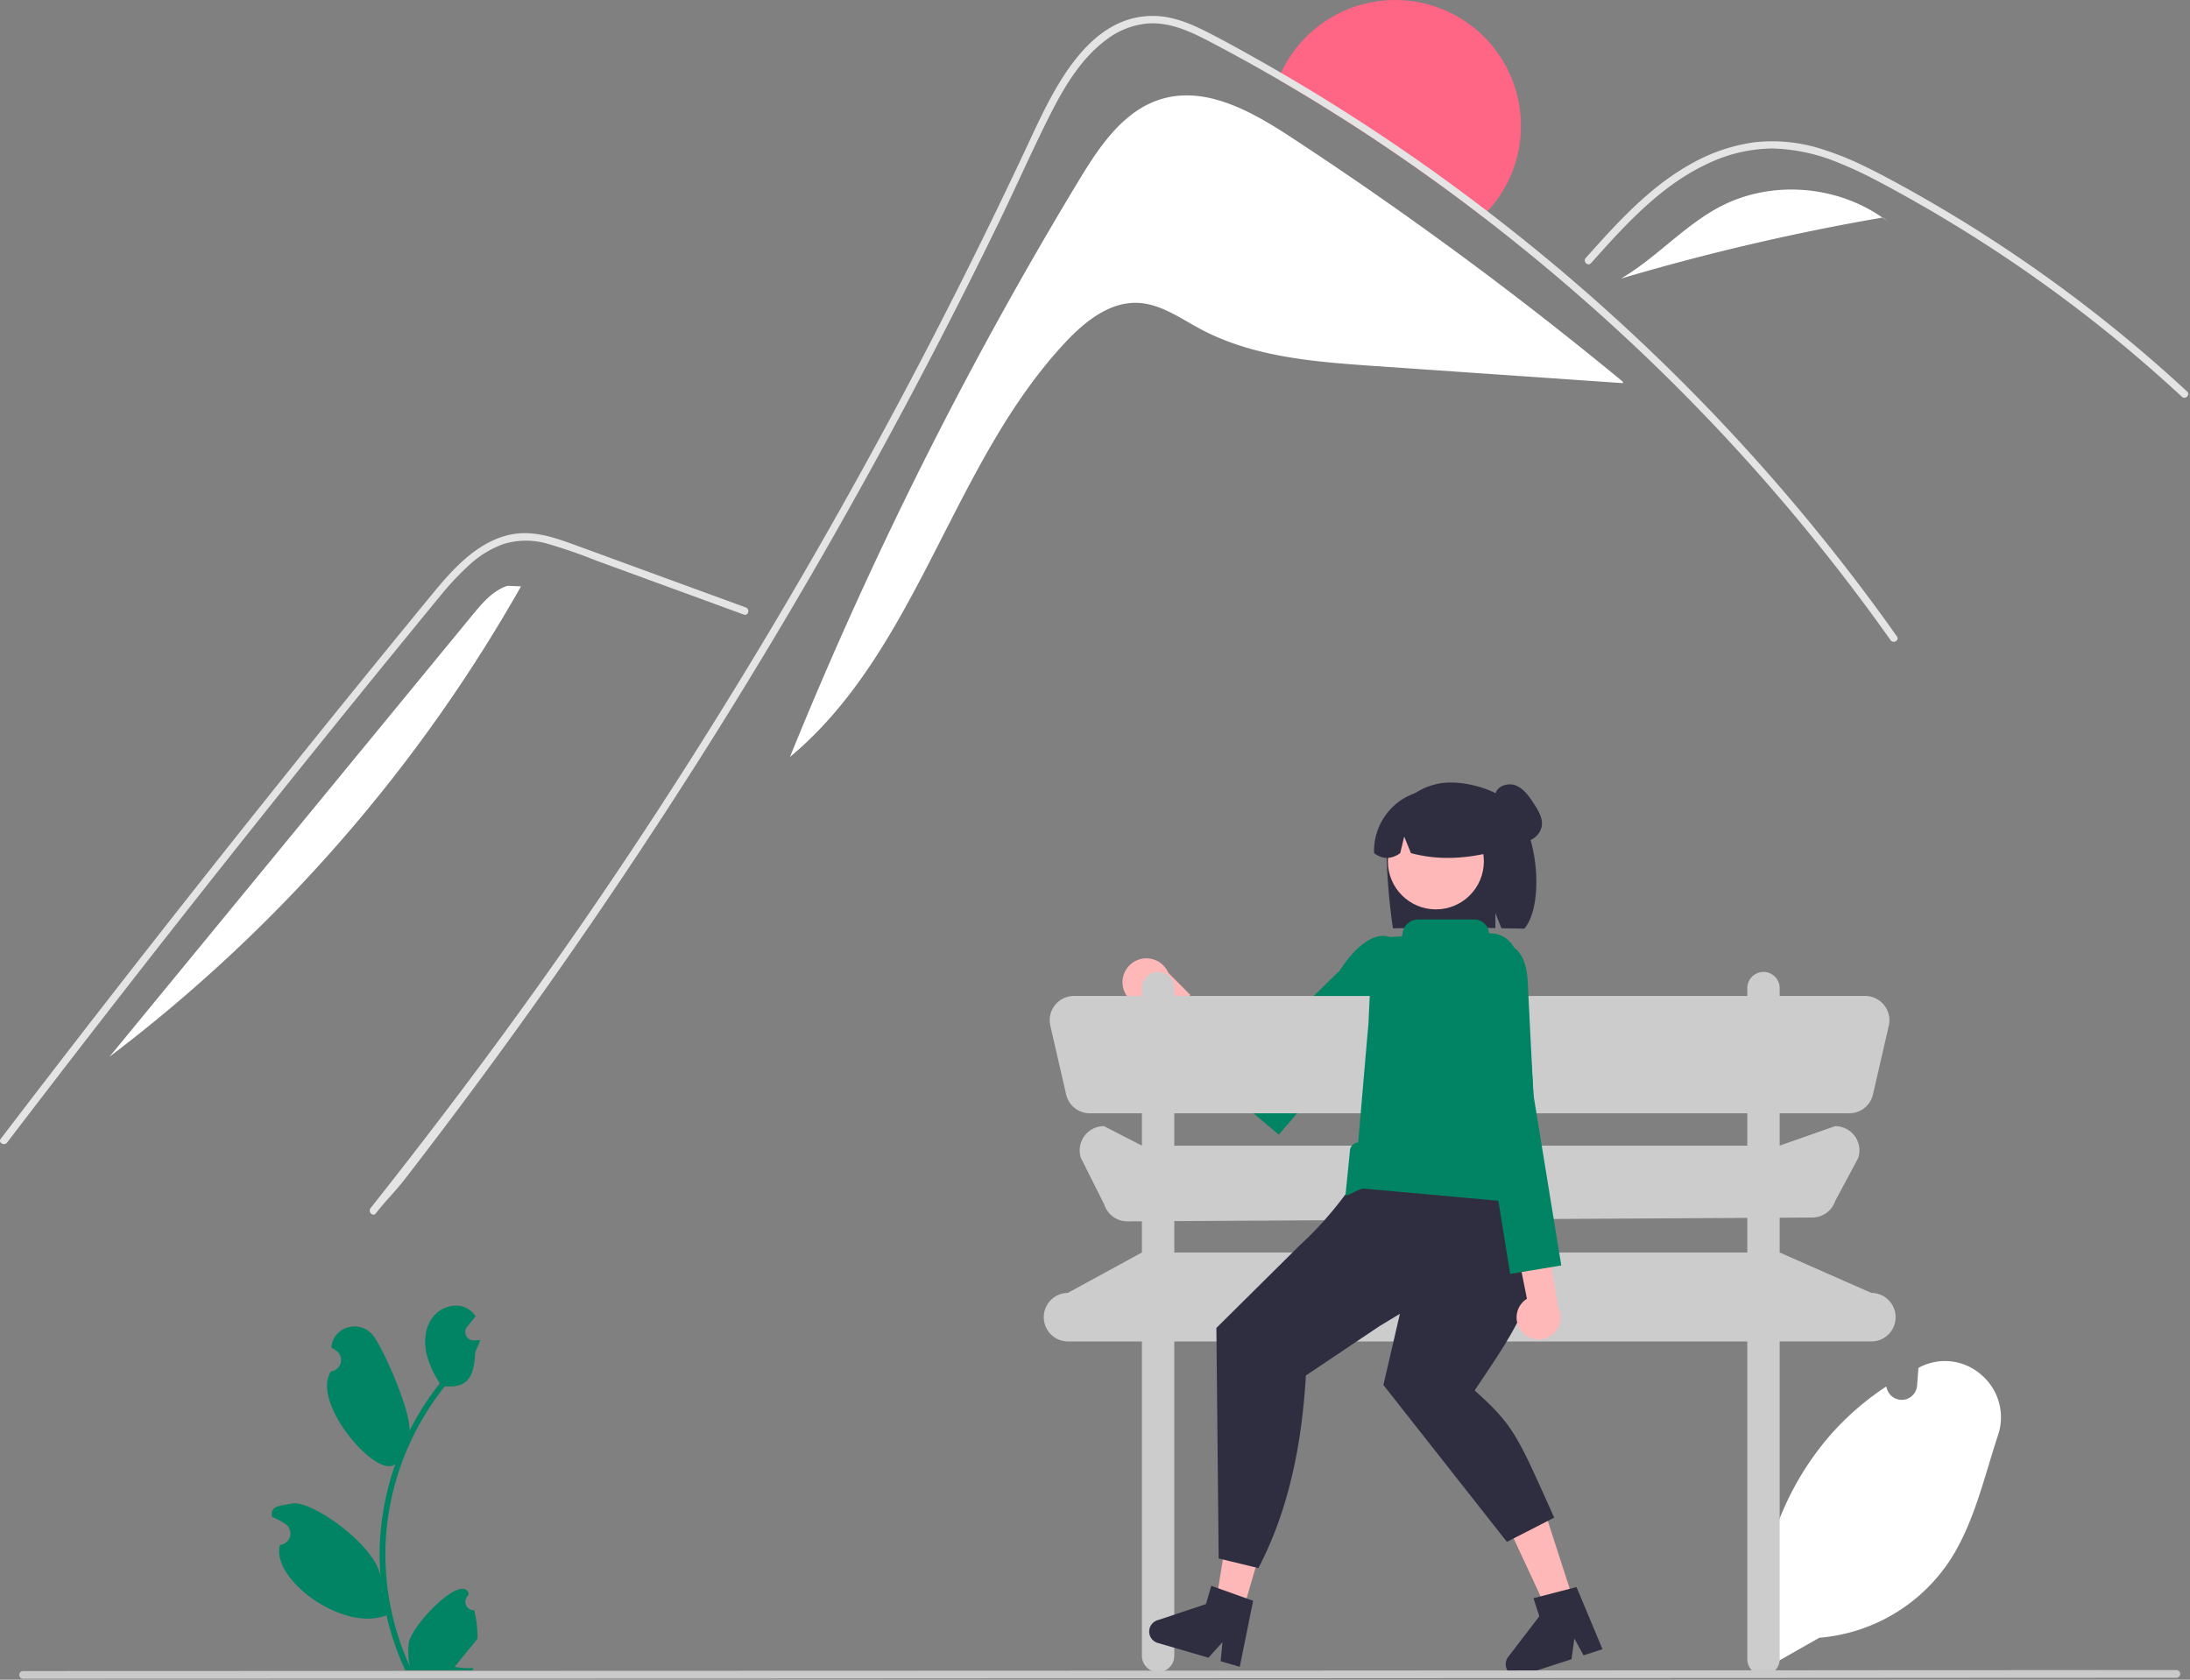 <svg xmlns="http://www.w3.org/2000/svg" fill="none" viewBox="0 0 674 517"><rect x="0" y="0" width="674" height="517" fill="#808080" stroke="none"/><g clip-path="url(#a)"><path fill="#018463" d="M145.941 495.622a2.606 2.606 0 0 1-1.888-4.516l.178-.71-.071-.17c-2.399-5.72-17.706 10.225-18.367 15.601a20.7 20.7 0 0 0 .363 7.119 83 83 0 0 1-7.549-34.469 80 80 0 0 1 .496-8.936 84 84 0 0 1 1.142-7.246 84 84 0 0 1 16.649-35.581c4.739.264 8.891-.458 9.292-9.641.072-1.634 1.283-3.048 1.55-4.657-.452.059-.912.096-1.364.126l-.43.022-.053.002a2.57 2.57 0 0 1-1.42-.351 2.583 2.583 0 0 1-.701-3.854l.587-.721c.296-.371.6-.735.897-1.105q.051-.054.096-.112c.342-.422.683-.838 1.024-1.26a7.5 7.5 0 0 0-2.447-2.366c-3.419-2.002-8.136-.615-10.605 2.477-2.477 3.092-2.944 7.431-2.084 11.295a29.9 29.9 0 0 0 4.138 9.225c-.185.237-.378.467-.564.704a84.5 84.5 0 0 0-8.819 13.972c.701-5.472-7.866-25.235-11.18-29.421-3.979-5.029-12.14-2.834-12.841 3.54l-.02.185q.738.416 1.445.884a3.534 3.534 0 0 1-1.425 6.432l-.072.011c-6.587 9.405 14.53 33.884 19.816 28.388a86.3 86.3 0 0 0-4.643 21.847 82 82 0 0 0 .06 13.208l-.022-.155c-1.175-9.57-21.323-23.799-27.206-22.613-3.39.682-6.728.527-6.214 3.946l.026.164q1.37.558 2.662 1.283.738.416 1.445.884a3.534 3.534 0 0 1-1.425 6.432l-.072.011-.148.022c-2.999 10.317 19.237 26.967 32.756 21.669h.007a86.3 86.3 0 0 0 5.792 16.909h20.691c.074-.23.141-.468.207-.697-1.915.12-3.838.005-5.725-.341 1.535-1.884 3.07-3.783 4.605-5.666q.052-.054.097-.112c.779-.964 1.565-1.92 2.343-2.884l.001-.001a34.5 34.5 0 0 0-1.01-8.773m-23.693-46.609.011-.014-.011.029zm-4.583 41.315-.178-.401a18 18 0 0 0 0-.875c0-.081-.015-.163-.015-.245.067.512.126 1.024.2 1.536z"/><path fill="#fff" d="m542.511 513.99-.106-.724a89.38 89.38 0 0 1 21.178-71.886 86.5 86.5 0 0 1 16.36-14.254l.542-.364.318.932a4.74 4.74 0 0 0 1.991 2.47 4.74 4.74 0 0 0 3.102.663 4.75 4.75 0 0 0 2.826-1.441 4.75 4.75 0 0 0 1.285-2.901l.419-5.474.648-.32a16.86 16.86 0 0 1 18.745 2.508 17.14 17.14 0 0 1 5.089 18.552c-.986 2.992-1.926 6.098-2.835 9.101-3.107 10.272-6.321 20.892-12.171 29.733a53.35 53.35 0 0 1-39.981 23.497z"/><path fill="#FFB8B8" d="M345.576 303.562a7.306 7.306 0 0 0 6.504 6.065 7.3 7.3 0 0 0 3.138-.389l16.553 19.425 4.138-12.823-16.37-16.44a7.333 7.333 0 0 0-12.97-.955 7.34 7.34 0 0 0-.993 5.117"/><path fill="#018463" d="M412.318 298.718s8.379-13.916 16.246-9.949c7.868 3.968 1.813 17.732 1.813 17.732l-36.822 42.732s-41.028-34.258-35.575-33.776c5.454.482 8.321-9.186 8.321-9.186l22.106 14.76 1.327-4.095 1.118 1.44 3.629-2.182z"/><path fill="#FF6584" d="M468.087 38.724a38.55 38.55 0 0 1-10.309 26.302 32 32 0 0 1-1.574 1.592 585 585 0 0 0-62.821-42.178q.403-1.026.872-2.024a38.718 38.718 0 0 1 73.832 16.308"/><path fill="#fff" d="m499.488 117.521-.036.404q-38.198-2.631-76.386-5.271c-18.394-1.268-37.428-2.707-53.682-11.414-6.171-3.302-12.179-7.71-19.177-8.015-8.681-.387-16.255 5.685-22.209 12.017-35.198 37.492-45.389 94.817-84.878 127.748a1254 1254 0 0 1 88.926-177.481c6.332-10.48 13.843-21.67 25.6-25.087 11.216-3.266 22.694 1.502 33.02 7.618a172 172 0 0 1 6.459 4.057 1140 1140 0 0 1 46.954 32.445 1146 1146 0 0 1 55.409 42.979"/><path fill="#E4E4E4" d="M581.847 197.037a603.2 603.2 0 0 0-94.223-104.586 620 620 0 0 0-31.42-25.833 585 585 0 0 0-62.821-42.178 555 555 0 0 0-21.732-11.973c-5.694-2.959-11.757-5.666-18.323-5.244a24.4 24.4 0 0 0-12.656 4.867c-8.069 5.892-13.412 15.093-17.81 23.864-3.85 7.69-7.439 15.534-11.1 23.333-1.556 3.319-3.112 6.63-4.723 9.921q-8.418 17.298-17.234 34.406a1674 1674 0 0 1-23.378 43.761 1679 1679 0 0 1-53.278 89.645 1689 1689 0 0 1-88.169 125.418c-3.841 4.956-5.424 6.108-9.319 11.028-.9 1.151-2.501-.468-1.61-1.61 32.481-41.054 60.761-79.84 89.275-123.754a1680 1680 0 0 0 60.951-101.536 1648 1648 0 0 0 18.044-33.48 1701 1701 0 0 0 27.588-55.05q3.508-7.312 6.944-14.68c7.277-15.588 17.873-38.768 38.337-38.453 6.018.09 11.604 2.527 16.875 5.226 5.37 2.761 10.641 5.694 15.903 8.671a430 430 0 0 1 6.287 3.616 582 582 0 0 1 24.431 15.013 608 608 0 0 1 39.093 27.596 625 625 0 0 1 17.783 14.159 606 606 0 0 1 98.127 102.822 558 558 0 0 1 10.119 13.889c.846 1.196-1.124 2.329-1.961 1.142M489.65 81.003c1.189-1.326 2.37-2.651 3.567-3.977 9.438-10.437 19.564-20.753 32.524-26.737a47.2 47.2 0 0 1 19.769-4.582 56.4 56.4 0 0 1 20.525 4.476c3.091 1.235 6.113 2.636 9.089 4.128 3.401 1.712 6.742 3.537 10.067 5.378a443 443 0 0 1 53.633 34.955 431 431 0 0 1 17.269 13.845 445 445 0 0 1 15.406 13.626c1.075.993 2.681-.613 1.606-1.605a364 364 0 0 0-4.007-3.674 441 441 0 0 0-11.543-10.074 444.5 444.5 0 0 0-58.109-41.491 442 442 0 0 0-18.936-10.71 165 165 0 0 0-5.863-2.992 93.5 93.5 0 0 0-13.936-5.673 49.6 49.6 0 0 0-21.049-2.068 54.8 54.8 0 0 0-19.42 6.719c-12.725 7.112-22.594 18.11-32.198 28.842-.97 1.09.629 2.704 1.606 1.614"/><path fill="#E4E4E4" d="m228.928 189.161-30.491-11.153-15.139-5.537a155 155 0 0 0-14.946-5.148 23.6 23.6 0 0 0-13.529.173 31.2 31.2 0 0 0-10.551 6.541 86 86 0 0 0-8.655 9.242c-3.296 3.961-6.543 7.964-9.805 11.953A5974 5974 0 0 0 2.186 351.674c-.875 1.147-2.85.016-1.962-1.147A5982 5982 0 0 1 130.59 185.832c2.875-3.504 5.717-7.045 8.87-10.307 5.788-5.986 13.02-11.276 21.676-11.419 5.089-.085 10.014 1.53 14.743 3.241 5.097 1.844 10.183 3.723 15.273 5.585l30.705 11.23 7.676 2.808c1.362.498.774 2.694-.604 2.191"/><path fill="#fff" d="M529.753 63.422c15.495-7.963 35.339-6.403 49.578 3.546a707 707 0 0 0-80.45 18.776c10.975-6.43 19.559-16.507 30.872-22.322"/><path fill="#fff" d="m579.483 66.94 2.983 2.425a44 44 0 0 0-3.135-2.397zM145.42 189.272c3.002-3.653 6.247-7.479 10.736-8.963l4.192.165A475.4 475.4 0 0 1 33.715 325.245z"/><path fill="#CCC" d="m575.931 397.953-28.217-12.448v-10.703l10.056-.056a7.47 7.47 0 0 0 7.044-5.107l7.064-13.193a7.467 7.467 0 0 0-7.086-9.831l-17.078 6v-9.959h21.44a7.47 7.47 0 0 0 7.279-5.796l4.865-21.163a7.46 7.46 0 0 0-1.436-6.326 7.46 7.46 0 0 0-5.843-2.817h-26.305v-2.49a4.98 4.98 0 0 0-9.959 0v2.49H361.398v-2.49a4.98 4.98 0 0 0-9.959 0v2.49h-20.911a7.47 7.47 0 0 0-7.28 9.143l4.865 21.163a7.474 7.474 0 0 0 7.28 5.796h16.046v9.959l-11.685-6a7.47 7.47 0 0 0-7.109 9.76l7.21 14.377a7.47 7.47 0 0 0 7.152 5.178l4.432-.025v9.6l-22.823 12.448a7.47 7.47 0 0 0 0 14.939h22.823v96.774a4.976 4.976 0 0 0 4.979 4.98 4.98 4.98 0 0 0 4.98-4.98v-96.774h176.357v97.774a4.976 4.976 0 0 0 4.979 4.98 4.98 4.98 0 0 0 4.98-4.98v-97.774h28.217a7.468 7.468 0 1 0 0-14.939m-214.533-55.298h176.357v9.959H361.398zm0 42.85v-9.656l176.357-.991v10.647z"/><path fill="#2F2E41" d="M427.671 253.371a20.87 20.87 0 0 1 14.053-11.948c6.886-1.791 16.968.937 22.144 4.854 9.469 7.166 11.779 31.782 5.274 39.561-1.294-.052-5.759-.091-7.068-.128l-1.853-4.688v4.642c-10.222-.24-20.864-.09-31.511.066-.955-5.508-3.228-27.061-1.039-32.359"/><path fill="#FFB8B8" d="M441.906 279.901c8.156 0 14.767-6.612 14.767-14.767 0-8.156-6.611-14.767-14.767-14.767s-14.766 6.611-14.766 14.767 6.611 14.767 14.766 14.767"/><path fill="#2F2E41" d="M431.76 245.905a18.545 18.545 0 0 1 25.792 6.695 18.54 18.54 0 0 1 2.406 9.492c-8.049 2.058-16.627 2.918-25.717.496l-2.078-5.086-1.225 5.089q-4.171 2.935-8.052-.01a18.93 18.93 0 0 1 8.874-16.676m40.313 1.466c-1.459-2.238-3.069-4.602-5.546-5.602s-5.99.196-6.327 2.846c-.252 1.981 1.26 3.682 2.398 5.323s1.878 4.118.391 5.451l-.836.432a8.36 8.36 0 0 0 6.786 3.238 6.01 6.01 0 0 0 5.541-4.66c.428-2.502-1.021-4.901-2.407-7.028"/><path fill="#FFB8B8" d="m382.42 496.203-8.295-2.414 5.362-33.142 12.242 3.562z"/><path fill="#2F2E41" d="m381.549 513.032-5.886-1.712.566-5.863-4.308 4.774-15.61-4.541a3.657 3.657 0 0 1-1.964-5.619 3.66 3.66 0 0 1 1.831-1.358l14.971-4.983 1.634-5.618 12.885 4.597z"/><path fill="#FFB8B8" d="m484.462 493.199-8.219 2.659-14.167-30.438 12.131-3.924z"/><path fill="#2F2E41" d="m493.188 507.616-5.833 1.887-2.822-5.169-.885 6.369-15.468 5.004a3.653 3.653 0 0 1-4.027-5.699l9.593-12.528-1.801-5.567 13.244-3.428zm-62.352-103.234-5.074 21.906 38.011 48.292 14.551-7.458c-11.34-25.261-12.34-28.261-24.471-39.156l.125-.188c8.718-13.163 18.138-25.784 19.409-41.521.035-.43-1.914-16.174-1.868-16.603 1.086-10.292-49.71-13.557-49.71-13.557s-8.633 15.217-21.474 26.887l-25.976 25.752.701 70.94 12.223 2.969c8.987-17.122 13.357-37.199 14.613-59.27l22.579-15.147z"/><path fill="#FFB8B8" d="M468.474 409.985a6.74 6.74 0 0 1 1.462-10.232l-.861-4.308-10.038-50.22 11.642 4.406 7.612 45.311 1.237 7.364a6.78 6.78 0 0 1-2.116 8.749 6.776 6.776 0 0 1-8.938-1.07"/><path fill="#018463" d="m455.508 295.798 7.627-5.167s6.502-.127 7.051 11.614 1.74 34.63 1.74 34.63l8.573 52.622-15.73 2.618-9.161-56.784-6.366-17.049z"/><path fill="#FFB6B6" d="m427.567 326.152-2.168 5.635.434 5.636 42.419 14.692-2.105-24.663-4.768-5.635z"/><path fill="#018463" d="m414.121 367.542 1.382-13.812a2.75 2.75 0 0 1 2.489-2.068c.576-6.579 2.997-34.964 3.142-36.202l.005-.052 1.101-23.521a3.48 3.48 0 0 1 3.248-3.308l5.815-.38a.3.3 0 0 0 .211-.094.3.3 0 0 0 .087-.214 4.88 4.88 0 0 1 1.432-3.458 4.9 4.9 0 0 1 3.458-1.432h17.218a4.58 4.58 0 0 1 4.541 4.008.307.307 0 0 0 .309.274h.002a8.17 8.17 0 0 1 5.372 1.867 8.17 8.17 0 0 1 2.857 4.917c2.354 13.696 7.071 44.779 4.739 62.059-.812 6.016.938 1.251 1.245 6.285a3.7 3.7 0 0 1-.922 2.686 2.67 2.67 0 0 1 1.608 3.395l.302-.075a2.76 2.76 0 0 1-3.354 2.003l-50.424-4.559c-1.48-.373-6.236 3.161-5.863 1.681"/><path fill="#CACACA" d="M670.99 515.218a1.19 1.19 0 0 1-.734 1.1c-.145.06-.3.09-.456.09l-63.03.03-15.72.01-10.37.01h-11.47l-6.26.01-17.38.01-273.46.14-2.08.01-122.32.04h-2.02l-104.12.04h-2.02l-32.5.01a1.191 1.191 0 0 1 0-2.38l32.84-.01h2.02l104.09-.04h2.02l121.37-.04h2.07l103.42-.04h1.36l167.43-.1 17.35-.01 7.94-.01 12.55-.01h10.72l16.89-.01 60.68-.04a1.2 1.2 0 0 1 .842.347q.168.168.258.387t.09.456"/></g><defs><clipPath id="a"><path fill="#fff" d="M0 0h673.46v516.718H0z"/></clipPath></defs></svg>